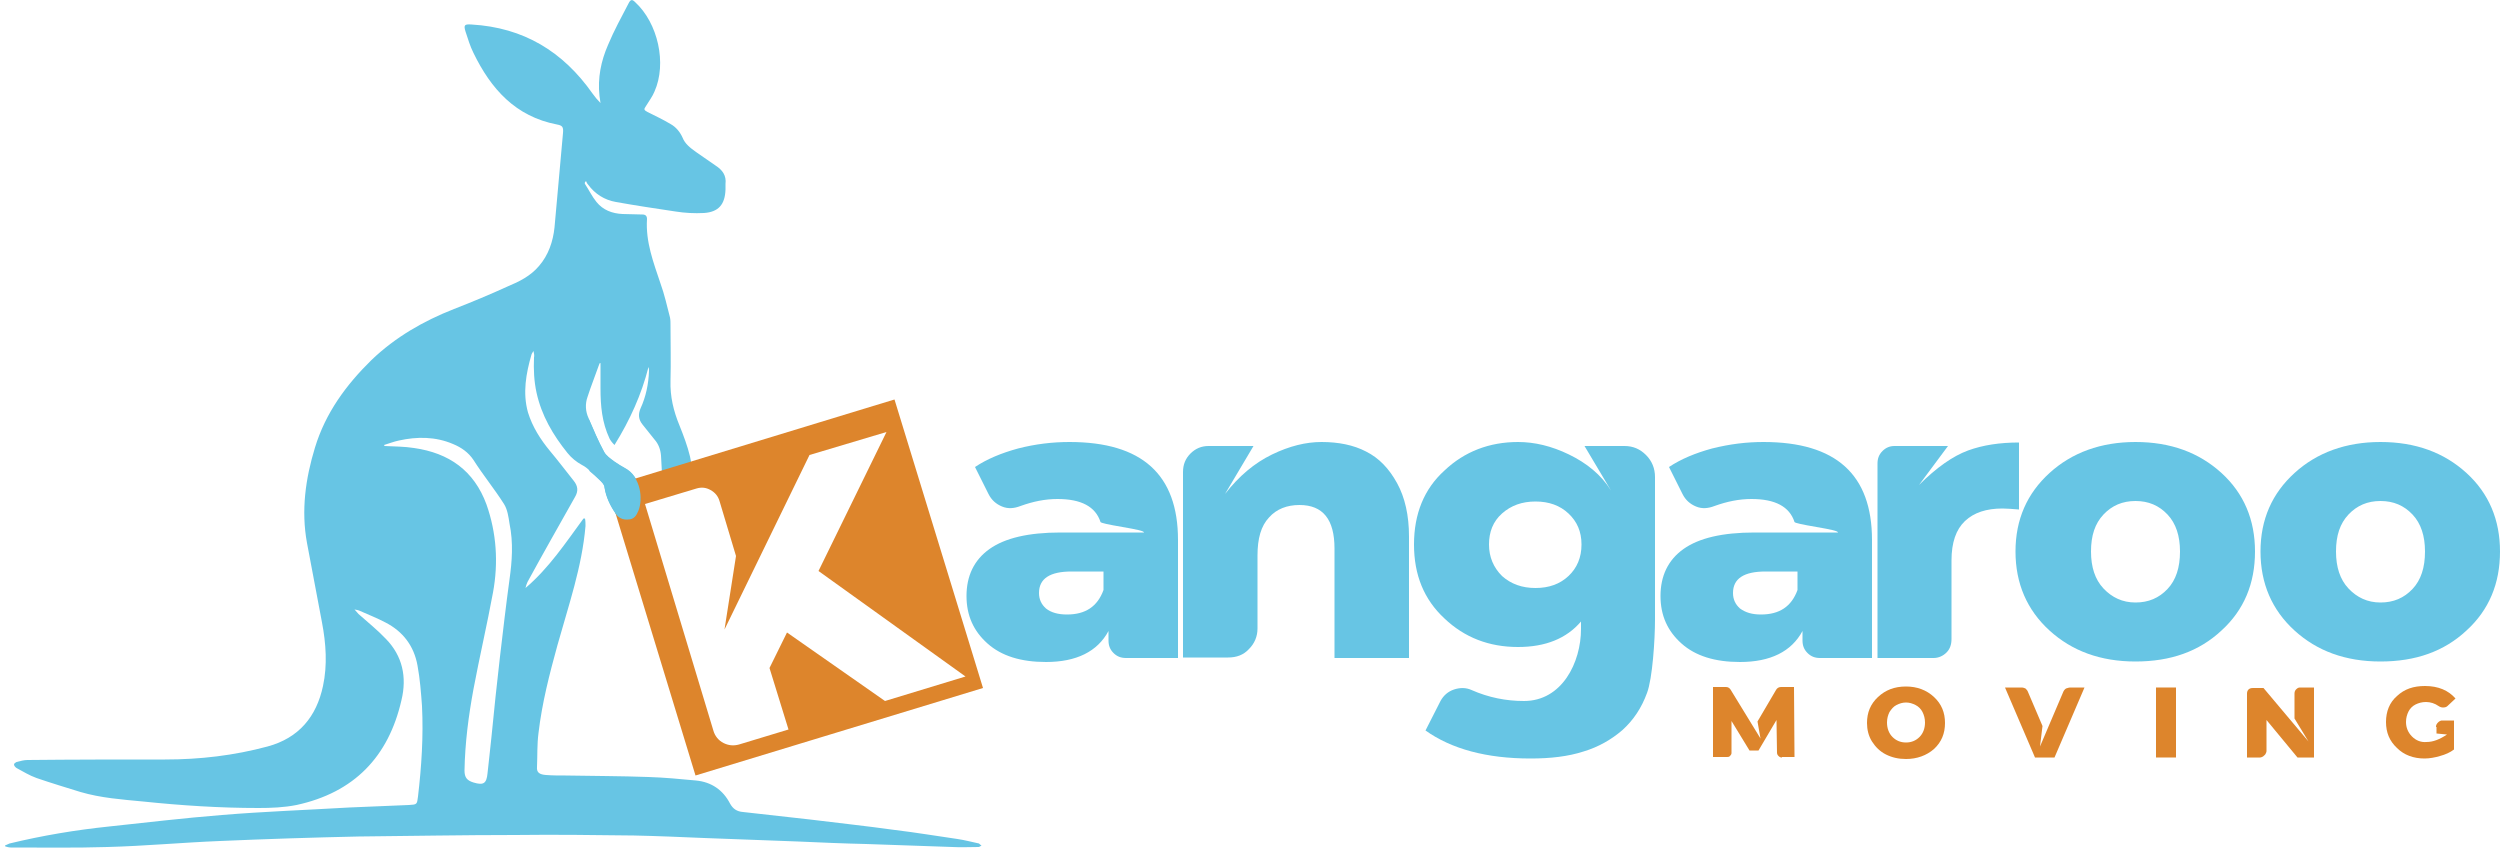 <svg xmlns="http://www.w3.org/2000/svg" xmlns:xlink="http://www.w3.org/1999/xlink" id="Capa_1" x="0px" y="0px" viewBox="0 0 500 169.5" style="enable-background:new 0 0 500 169.5;" xml:space="preserve"><style type="text/css">	.st0{fill:#67C5E4;}	.st1{fill:#DD852C;}</style><g>	<path class="st0" d="M213.9,88.4c14.5,0,21.7,6.5,21.7,19.6v23.6h-10.4c-1,0-1.8-0.3-2.5-1c-0.7-0.7-1-1.5-1-2.5v-1.9  c-2.2,4.1-6.4,6.2-12.5,6.2c-5,0-8.9-1.2-11.7-3.7c-2.8-2.5-4.2-5.6-4.2-9.5c0-4,1.5-7.2,4.6-9.4c3.1-2.2,7.8-3.3,14.2-3.3h16.7  c0-0.3-1.4-0.6-4.3-1.1c-2.9-0.5-4.3-0.8-4.4-1c-1-3.1-3.9-4.6-8.6-4.6c-2.5,0-4.9,0.5-7.4,1.4c-1.3,0.5-2.5,0.6-3.7,0.1  c-1.2-0.5-2.1-1.3-2.7-2.5l-2.7-5.4c2.4-1.6,5.3-2.8,8.6-3.7C207.1,88.8,210.5,88.4,213.9,88.4 M213.4,122.9c3.7,0,6.1-1.6,7.3-4.9  v-3.7h-6.4c-4.3,0-6.5,1.4-6.5,4.3c0,1.3,0.5,2.3,1.4,3.1C210.2,122.5,211.6,122.9,213.4,122.9"></path>	<path class="st0" d="M264.3,88.4c3.4,0,6.4,0.6,8.9,1.9c2.6,1.3,4.6,3.4,6.2,6.3c1.6,2.9,2.4,6.5,2.4,10.7v24.3h-14.9v-21.9  c0-5.8-2.3-8.7-7-8.7c-2.5,0-4.6,0.8-6.1,2.5c-1.6,1.7-2.3,4.2-2.3,7.6v14.6c0,1.6-0.6,3-1.7,4.1c-1.1,1.2-2.5,1.7-4.2,1.7h-9V94.4  c0-1.5,0.5-2.7,1.5-3.7c1-1,2.2-1.5,3.6-1.5h9l-5.7,9.6c2.8-3.6,5.9-6.2,9.4-7.9C257.9,89.2,261.2,88.4,264.3,88.4"></path>	<path class="st0" d="M324.9,89.2c1.7,0,3.1,0.6,4.3,1.8c1.2,1.2,1.8,2.7,1.8,4.4v28.5c0,4-0.5,11.8-1.6,14.7  c-1.1,3-2.7,5.4-4.9,7.4c-2.2,1.9-4.8,3.4-7.8,4.3c-3.1,1-6.6,1.4-10.6,1.4c-8.8,0-15.8-1.9-21-5.6l3-5.9c0.6-1.1,1.5-1.9,2.7-2.3  c1.2-0.4,2.4-0.4,3.5,0.1c3.4,1.5,6.9,2.2,10.5,2.2c7.6,0,11.4-7.7,11.4-14.4v-1.5c-2.9,3.4-7.1,5.1-12.6,5.1  c-5.8,0-10.7-1.9-14.7-5.7c-4.1-3.8-6.1-8.7-6.1-14.8c0-6.1,2-11.1,6.1-14.8c4-3.8,9-5.7,14.7-5.7c3.3,0,6.7,0.8,10.2,2.5  c3.5,1.7,6.4,4,8.4,7.2l-5.3-8.9H324.9z M300.4,115.2c1.8,1.6,4,2.4,6.7,2.4c2.7,0,4.9-0.8,6.6-2.4c1.7-1.6,2.6-3.7,2.6-6.3  c0-2.6-0.9-4.6-2.6-6.2c-1.7-1.6-3.9-2.4-6.6-2.4c-2.7,0-4.9,0.8-6.7,2.4c-1.8,1.6-2.6,3.7-2.6,6.2  C297.8,111.4,298.7,113.5,300.4,115.2"></path>	<path class="st0" d="M352.7,88.4c14.5,0,21.7,6.5,21.7,19.6v23.6h-10.4c-1,0-1.8-0.3-2.5-1c-0.7-0.7-1-1.5-1-2.5v-1.9  c-2.2,4.1-6.4,6.2-12.5,6.2c-5,0-8.9-1.2-11.7-3.7c-2.8-2.5-4.2-5.6-4.2-9.5c0-4,1.5-7.2,4.6-9.4c3.1-2.2,7.8-3.3,14.2-3.3h16.7  c0-0.3-1.4-0.6-4.3-1.1c-2.9-0.5-4.3-0.8-4.4-1c-1-3.1-3.9-4.6-8.6-4.6c-2.5,0-4.9,0.5-7.4,1.4c-1.3,0.5-2.5,0.6-3.7,0.1  c-1.2-0.5-2.1-1.3-2.7-2.5l-2.7-5.4c2.4-1.6,5.3-2.8,8.6-3.7C346,88.8,349.3,88.4,352.7,88.4 M352.2,122.9c3.7,0,6.1-1.6,7.3-4.9  v-3.7h-6.4c-4.3,0-6.5,1.4-6.5,4.3c0,1.3,0.5,2.3,1.4,3.1C349.1,122.5,350.4,122.9,352.2,122.9"></path>	<path class="st0" d="M383.8,97c3.5-3.5,6.8-5.8,9.8-6.9c3-1.1,6.4-1.6,10.2-1.6v13.4c-1.3-0.1-2.4-0.2-3.3-0.2  c-3.2,0-5.7,0.8-7.5,2.5c-1.8,1.7-2.7,4.3-2.7,7.9v15.7c0,1.1-0.3,2-1,2.7c-0.7,0.7-1.6,1.1-2.6,1.1h-11.2V92.7c0-1,0.3-1.8,1-2.5  c0.7-0.7,1.5-1,2.4-1h10.7L383.8,97z"></path>	<path class="st0" d="M427.1,132.3c-7,0-12.7-2.1-17.2-6.2c-4.5-4.1-6.8-9.4-6.8-15.8c0-6.4,2.3-11.6,6.8-15.7  c4.5-4.1,10.3-6.2,17.2-6.2c7,0,12.7,2.1,17.2,6.2c4.5,4.1,6.7,9.4,6.7,15.7c0,6.4-2.2,11.7-6.7,15.8  C439.8,130.3,434.1,132.3,427.1,132.3 M427.1,120.5c2.6,0,4.7-0.9,6.4-2.7c1.7-1.8,2.5-4.3,2.5-7.5c0-3.1-0.8-5.6-2.5-7.4  c-1.7-1.8-3.8-2.7-6.4-2.7c-2.6,0-4.7,0.9-6.4,2.7c-1.7,1.8-2.5,4.2-2.5,7.4c0,3.1,0.8,5.6,2.5,7.4  C422.4,119.5,424.5,120.5,427.1,120.5"></path>	<path class="st0" d="M476.1,132.3c-7,0-12.7-2.1-17.2-6.2c-4.5-4.1-6.8-9.4-6.8-15.8c0-6.4,2.3-11.6,6.8-15.7  c4.5-4.1,10.3-6.2,17.2-6.2c7,0,12.7,2.1,17.2,6.2c4.5,4.1,6.7,9.4,6.7,15.7c0,6.4-2.2,11.7-6.7,15.8  C488.8,130.3,483.1,132.3,476.1,132.3 M476.1,120.5c2.6,0,4.7-0.9,6.4-2.7c1.7-1.8,2.5-4.3,2.5-7.5c0-3.1-0.8-5.6-2.5-7.4  c-1.7-1.8-3.8-2.7-6.4-2.7c-2.6,0-4.7,0.9-6.4,2.7c-1.7,1.8-2.5,4.2-2.5,7.4c0,3.1,0.8,5.6,2.5,7.4  C471.4,119.5,473.5,120.5,476.1,120.5"></path>	<path class="st1" d="M356.4,151.5c-0.3,0-0.5-0.1-0.7-0.3c-0.2-0.2-0.3-0.4-0.3-0.7l-0.1-6.5l-3.6,6.1h-1.8l-3.6-5.9v6.4  c0,0.2-0.1,0.4-0.3,0.6c-0.2,0.2-0.4,0.2-0.6,0.2h-2.8v-14h2.6c0.4,0,0.7,0.2,0.9,0.5l6,9.8l-0.6-3.4l3.7-6.3  c0.2-0.4,0.6-0.6,1-0.6h2.6l0.1,14H356.4z"></path>	<path class="st1" d="M381.2,151.8c-1.5,0-2.8-0.3-4-0.9c-1.2-0.6-2.1-1.5-2.8-2.6c-0.7-1.1-1-2.4-1-3.7c0-2.1,0.7-3.8,2.2-5.2  c1.5-1.4,3.3-2.1,5.6-2.1c2.2,0,4.1,0.7,5.6,2.1c1.5,1.4,2.2,3.1,2.2,5.2c0,2.1-0.7,3.8-2.2,5.2  C385.3,151.1,383.4,151.8,381.2,151.8 M385,144.5c0-0.8-0.2-1.5-0.5-2.1c-0.3-0.6-0.8-1.1-1.4-1.4c-0.6-0.3-1.2-0.5-1.9-0.5  c-0.7,0-1.3,0.2-1.9,0.5c-0.6,0.3-1,0.8-1.4,1.4c-0.3,0.6-0.5,1.3-0.5,2.1c0,1.2,0.4,2.2,1.1,2.9c0.7,0.7,1.6,1.1,2.7,1.1  c1.1,0,2-0.4,2.7-1.1C384.6,146.7,385,145.7,385,144.5"></path>	<path class="st1" d="M414.1,137.5h2.8l-6,14H407l-6-14h3.3c0.3,0,0.6,0.1,0.8,0.2c0.2,0.2,0.4,0.4,0.5,0.7l2.9,6.8l-0.5,4.1  l4.6-10.8c0.1-0.3,0.3-0.6,0.6-0.8C413.5,137.6,413.8,137.5,414.1,137.5"></path>	<rect x="431.2" y="137.5" class="st1" width="4" height="14"></rect>	<path class="st1" d="M460,137.5h2.8v14h-3.3l-6.2-7.5v6.2c0,0.2-0.1,0.4-0.2,0.6c-0.1,0.2-0.3,0.3-0.5,0.5  c-0.2,0.1-0.4,0.2-0.6,0.2h-2.6v-12.8c0-0.3,0.1-0.6,0.3-0.8c0.2-0.2,0.5-0.3,0.9-0.3h2.1l9,10.7l-2.8-4.6v-5  c0-0.3,0.1-0.6,0.3-0.8C459.5,137.6,459.7,137.5,460,137.5"></path>	<path class="st1" d="M487.2,145.4c0-0.2,0-0.3,0.1-0.5c0.1-0.2,0.2-0.3,0.3-0.4c0.1-0.1,0.2-0.2,0.4-0.3c0.2-0.1,0.3-0.1,0.5-0.1  h2.3v5.8c-0.8,0.6-1.7,1-2.8,1.3c-1,0.3-2.1,0.5-3.1,0.5c-2.2,0-4.1-0.7-5.5-2.1c-1.5-1.4-2.2-3.1-2.2-5.2c0-2.1,0.7-3.9,2.2-5.2  c1.5-1.4,3.3-2,5.6-2c2.7,0,4.7,0.9,6.1,2.5l-1.6,1.5c-0.2,0.2-0.5,0.3-0.9,0.3c-0.3,0-0.6-0.1-0.9-0.3c-0.7-0.5-1.6-0.8-2.5-0.8  c-0.8,0-1.5,0.2-2.1,0.5c-0.6,0.3-1.1,0.8-1.4,1.4c-0.3,0.6-0.5,1.3-0.5,2.1c0,1.1,0.4,2.1,1.2,2.9c0.8,0.8,1.8,1.2,2.9,1.1  c1.3,0,2.6-0.5,4.1-1.5l-2.1-0.2V145.4z"></path>	<path class="st0" d="M195.8,168.7c-1.4-0.3-2.9-0.7-4.3-0.9c-4.2-0.6-8.3-1.3-12.5-1.8c-5.7-0.8-11.4-1.4-17-2.1  c-4.5-0.5-9-1-13.4-1.5c-1.2-0.1-2-0.6-2.6-1.7c-1.4-2.7-3.7-4.3-6.8-4.6c-3.2-0.3-6.3-0.6-9.5-0.7c-5.5-0.2-11.1-0.2-16.6-0.3  c-1.3,0-2.6,0-3.9-0.1c-1.3-0.1-1.9-0.5-1.8-1.6c0.1-2.3,0-4.5,0.3-6.8c0.7-6,2.2-11.8,3.8-17.6c2.2-7.9,4.9-15.6,5.6-23.8  c0-0.5,0-1-0.1-1.5c-0.1,0-0.2,0-0.3,0c-3.6,4.9-6.9,9.9-11.6,13.9c0.1-0.4,0.2-0.8,0.4-1.2c3.1-5.7,6.3-11.3,9.5-17  c0.7-1.2,0.6-2.2-0.3-3.3c-1.6-2-3.1-4-4.7-5.9c-1.9-2.3-3.5-4.8-4.4-7.7c-1.1-3.9-0.4-7.8,0.7-11.6c0.1-0.3,0.3-0.5,0.4-0.7  c0.1,0.5,0.2,0.9,0.1,1.3c-0.1,2.4,0,4.7,0.5,7c1,4.6,3.3,8.5,6.2,12.1c0.8,1,1.8,1.8,2.9,2.4c0.6,0.3,1.1,0.7,1.5,1.1  c0.7,0.6,1.4,1.2,2.1,1.9c0.4,0.4,0.9,0.9,0.9,1.4c0.3,1.9,1.1,3.6,2.2,5.2c0.6,0.9,1.5,1.3,2.5,1.2c1.2,0,1.7-0.8,2.1-1.8  c0.9-2.3,0.5-6.7-2.7-8.4c-0.7-0.4-1.4-0.8-2.1-1.3c-0.8-0.6-1.7-1.2-2.1-2c-1.2-2.2-2.1-4.4-3.1-6.7c-0.6-1.3-0.7-2.8-0.2-4.2  c0.7-2.2,1.6-4.4,2.4-6.7c0,0,0.1-0.1,0.2-0.1c0,1.7,0,3.4,0,5.1c0,3.5,0.3,6.8,1.8,10c0.2,0.4,0.5,0.8,1,1.3  c3.1-5,5.4-10.1,6.8-15.6c0.1,0.3,0.1,0.5,0.1,0.8c-0.1,2.6-0.6,5.1-1.7,7.5c-0.5,1.2-0.4,2.2,0.4,3.2c0.8,1,1.6,2,2.4,3  c0.8,0.9,1.2,2,1.3,3.2c0.1,1.8,0.2,3.7,0.3,5.5c0,1,0.4,1.7,1.4,2.1c1,0.3,1.8,0,2.5-0.7c1.9-1.9,2.2-4.2,1.6-6.7  c-0.5-2.1-1.3-4.2-2.1-6.2c-1.2-2.9-1.9-5.8-1.8-9c0.1-3.7,0-7.4,0-11.1c0-0.5,0-1-0.1-1.5c-0.6-2.3-1.1-4.6-1.9-6.8  c-1.4-4.2-3-8.3-2.7-12.9c0-0.6-0.3-0.9-0.9-0.9c-1.3,0-2.7-0.1-4-0.1c-2.1-0.1-3.9-0.8-5.2-2.4c-0.9-1.1-1.5-2.4-2.3-3.6  c-0.1-0.1,0-0.3,0-0.4c0.1-0.1,0.2-0.1,0.2-0.2c0.1,0.2,0.2,0.5,0.4,0.7c1.4,1.9,3.3,3.1,5.6,3.5c3.9,0.7,7.9,1.3,11.9,1.9  c1.9,0.3,3.8,0.4,5.7,0.3c2.9-0.2,4.2-1.7,4.3-4.7c0-0.4,0-0.7,0-1.1c0.2-1.7-0.6-2.8-2-3.7c-1.3-0.9-2.6-1.8-3.9-2.7  c-1.1-0.8-2.2-1.6-2.7-2.9c-0.5-1.1-1.3-2.1-2.4-2.7c-1.5-0.9-3-1.6-4.6-2.4c-0.7-0.4-0.8-0.5-0.3-1.2c0.6-1,1.3-1.9,1.7-2.9  c2.5-5.6,0.7-13.7-3.9-17.9c-0.6-0.6-0.9-0.5-1.3,0.3c-1.4,2.7-2.9,5.4-4.1,8.3c-1.4,3.2-2.1,6.6-1.7,10.2c0.1,0.5,0.1,0.9,0.2,1.4  c-0.6-0.6-1.1-1.2-1.6-1.9c-5.9-8.4-13.8-13.2-24.2-13.8c-1.4-0.1-1.6,0.1-1.2,1.4c0.5,1.5,0.9,2.9,1.6,4.3  c3.5,7.2,8.4,12.7,16.7,14.3c1.1,0.2,1.3,0.5,1.2,1.7c-0.6,6.3-1.1,12.6-1.7,18.9c-0.3,2.8-1.2,5.5-3.1,7.7c-1.7,2-3.9,3.1-6.3,4.1  c-3.5,1.6-7.1,3.1-10.7,4.5c-6.1,2.4-11.7,5.6-16.5,10.2c-5.1,5-9.2,10.6-11.3,17.5c-1.9,6.2-2.8,12.6-1.6,19.1  c1,5.3,2,10.6,3,15.9c0.8,4.2,1.1,8.5,0.2,12.7c-1.3,6.1-4.8,10.4-11.1,12.1c-6.7,1.8-13.5,2.6-20.5,2.6c-9.2,0-18.3,0-27.5,0.1  c-0.7,0-1.4,0.2-2.2,0.4c-0.2,0.1-0.5,0.3-0.5,0.5c0,0.2,0.2,0.5,0.5,0.7c1.3,0.7,2.6,1.5,4,2c2.9,1,5.9,1.9,8.8,2.8  c4.1,1.2,8.3,1.5,12.5,1.9c7.7,0.8,15.4,1.3,23.1,1.3c2.5,0,5.1-0.1,7.6-0.6c11.5-2.5,18.4-9.6,21-21c1.1-4.6,0.2-8.8-3.1-12.2  c-1.7-1.8-3.7-3.4-5.5-5c-0.2-0.2-0.4-0.5-0.8-0.9c0.5,0.1,0.7,0.1,0.9,0.2c1.8,0.8,3.6,1.5,5.3,2.4c3.5,1.8,5.7,4.7,6.4,8.6  c0.5,2.7,0.7,5.4,0.9,8.1c0.3,6.1-0.1,12.1-0.8,18.1c-0.2,1.6-0.2,1.6-1.8,1.7c-4,0.2-8,0.3-12,0.5c-8.5,0.5-17,0.8-25.4,1.5  c-7.6,0.6-15.1,1.5-22.6,2.3c-6.7,0.7-13.3,1.8-19.9,3.4c-0.3,0.1-0.6,0.3-0.9,0.4c0,0.1,0,0.1,0.1,0.2c0.4,0.1,0.7,0.2,1.1,0.2  c6.4,0,12.9,0.1,19.3-0.1c7.5-0.2,15-0.9,22.5-1.2c9.2-0.4,18.5-0.7,27.7-0.9C82,167.2,92.5,167,103,167c7.9-0.1,15.9,0,23.8,0.1  c4.7,0.1,9.3,0.3,14,0.5c6.3,0.2,12.5,0.5,18.8,0.7c4.5,0.2,9.1,0.4,13.6,0.5c5.8,0.2,11.6,0.4,17.3,0.6c1.7,0.1,3.4,0,5.2,0  c0.2,0,0.4-0.2,0.6-0.3C196.1,169,195.9,168.8,195.8,168.7 M101.9,115.9c-0.7,5.1-1.3,10.3-1.9,15.4c-0.6,5.3-1.2,10.7-1.7,16  c-0.3,2.5-0.5,5-0.8,7.4c-0.2,2-0.8,2.4-2.8,1.8c-1.3-0.4-1.8-1-1.8-2.4c0.1-5.5,0.8-10.9,1.8-16.3c1.2-6.4,2.7-12.8,3.9-19.3  c1.1-6,0.7-11.9-1.3-17.6c-2.5-6.8-7.5-10.3-14.5-11.3c-1.9-0.3-3.9-0.3-5.9-0.4c0-0.1-0.1-0.2-0.1-0.2c1-0.3,2-0.7,3-0.9  c3.6-0.8,7.3-0.8,10.8,0.7c1.7,0.7,3.1,1.7,4.1,3.2c1.9,3,4.2,5.8,6.1,8.8c0.7,1.1,0.9,2.6,1.1,3.9  C102.7,108.6,102.4,112.3,101.9,115.9"></path>	<path class="st1" d="M178.9,79.9l-5.6,1.7l-9.5,2.9l-42.3,12.9l17.6,57.7l57.5-17.5L178.9,79.9z M157.7,145.9l-9.9,3  c-1.1,0.3-2.1,0.2-3.1-0.3c-1-0.5-1.7-1.4-2-2.4L129,100.8l10.3-3.1c1-0.3,1.9-0.2,2.8,0.3c0.9,0.5,1.5,1.2,1.8,2.2l3.3,11  l-2.3,14.7l17-34.9l15.4-4.6l-13.6,27.8l29.4,21.1l-16.1,4.9l-19.6-13.7l-3.5,7.1L157.7,145.9z"></path>	<path class="st0" d="M117.9,94.2c0.7,0.6,1.4,1.2,2.1,1.9c0.4,0.4,0.9,0.9,0.9,1.4c0.3,1.9,1.1,3.6,2.2,5.2  c0.6,0.9,1.5,1.3,2.5,1.2c1.2,0,1.7-0.8,2.1-1.8c0.9-2.3,0.5-6.7-2.7-8.4c-0.7-0.4-1.4-0.8-2.1-1.3c-0.8-0.6-1.7-1.2-2.1-2  c-1.2-2.2-2.1-4.4-3.1-6.7"></path></g></svg>